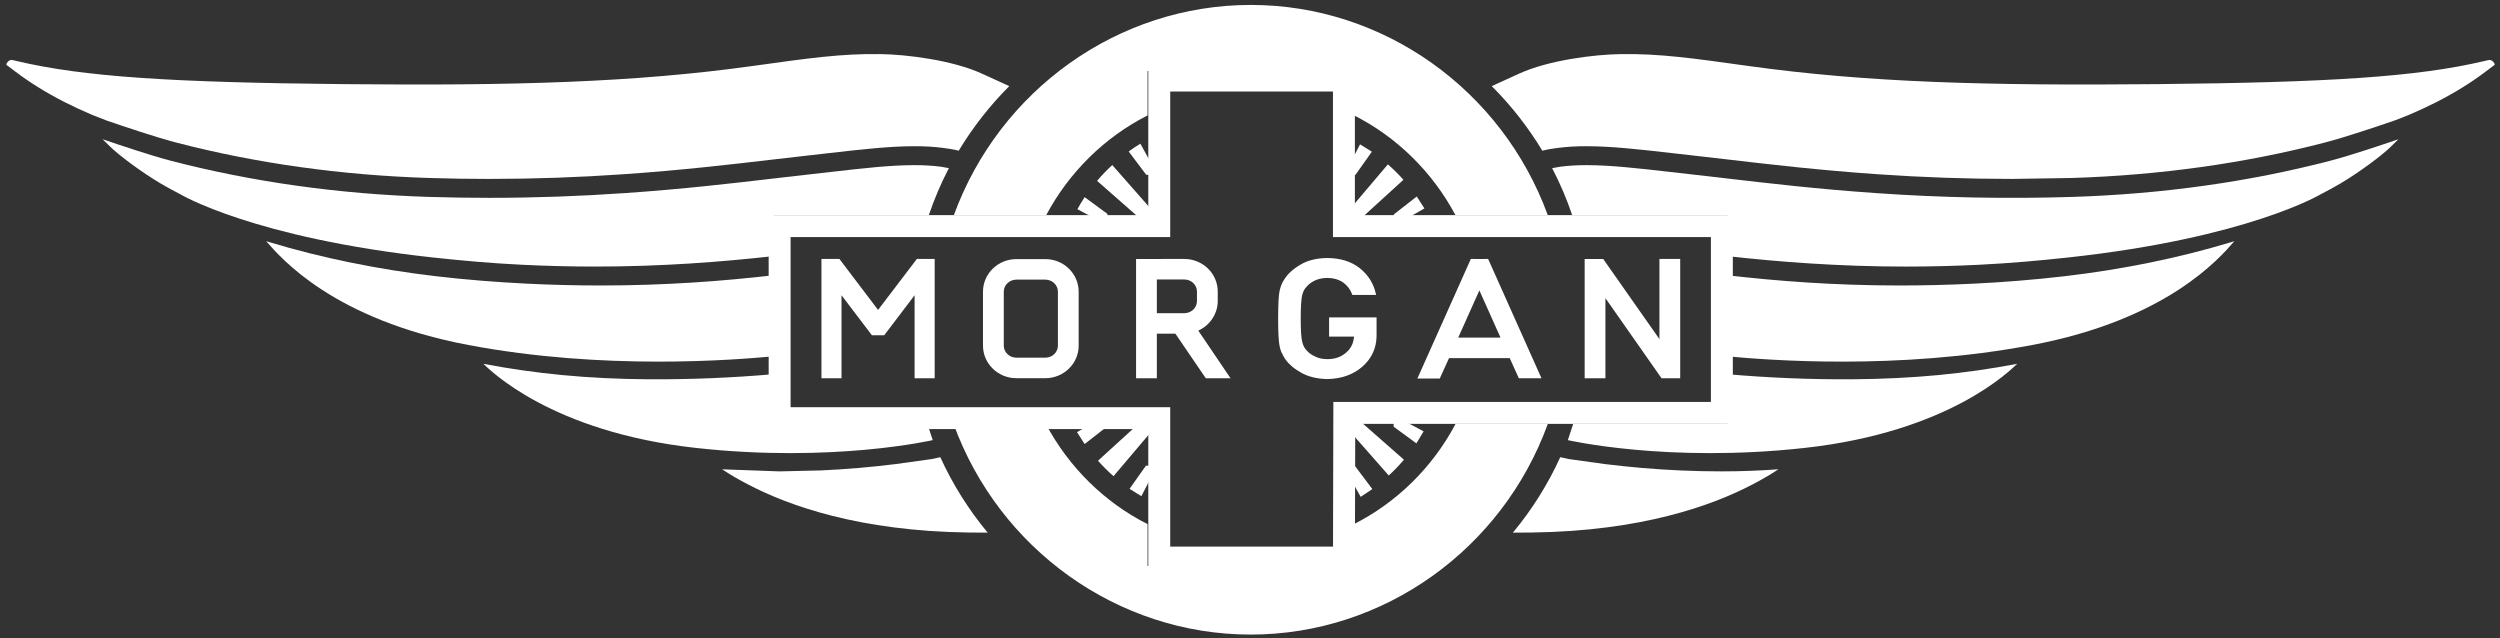 <svg xmlns="http://www.w3.org/2000/svg" width="100%" height="100%" viewBox="0 0 380 97" xmlns:v="https://vecta.io/nano"><rect x="0" y="0" width="380" height="97" fill="#333333" stroke="none"/><style><![CDATA[.B{fill:#fff}]]></style><defs><clipPath id="A"><path d="M79.073 0l9.073.143c13.404.418 26.358 2.233 38.503 5.392 3.173.824 8.139 2.514 10.524 3.328.405.137 1.75.677 2.233.873a67.49 67.49 0 0 1 4.182 1.941c2.784 1.42 5.293 2.974 7.458 4.618l.404.302c.251.178.686.51.939.706.063.052.076.142.004.269-.179.317-.477.564-.85.5l-.2-.04-.36-.087c-10.25-2.445-23.89-3.28-49.68-3.534-26.178-.259-44.342.258-62.24 2.749-8.486 1.181-13.487 1.905-19.499 1.813-3.875-.053-10.952-.902-15.493-3.009L0 14.107a51.724 51.724 0 0 0 7.687-9.815s.722.21 2.289.413 2.85.267 4.459.267c3.782 0 7.976-.479 12.829-1.032l2.987-.339 5.606-.644c6.56-.768 13.994-1.637 22.79-2.244A295.16 295.16 0 0 1 79.073 0z"/></clipPath><clipPath id="B"><path d="m0 0 2.932.02c16.575.22 27.332 4.081 33.437 7.283l.123.064.42.22.417.223c.839.451 1.723.96 3.03 1.817-2.891-.21-5.79-.315-8.69-.315-2.06 0-4.176.05-6.29.144-3.843.175-7.582.492-11.43.97l-5.462.76-1.288.283A50.965 50.965 0 0 0 0 0Z"/></clipPath><clipPath id="C"><path d="M8.448 0v1.477l-6.14 6.978A27.47 27.47 0 0 1 0 6.052L6.892 0h1.556Z"/></clipPath><clipPath id="D"><path d="M4.56 0v1.032L1.099 3.569A27.379 27.379 0 0 1 0 1.743L3.261 0H4.56Z"/></clipPath><clipPath id="E"><path d="M3.644 0v1.352L1.776 4.729A27.37 27.37 0 0 1 0 3.547L2.668 0h.976Z"/></clipPath><clipPath id="F"><path d="m1.452 0 6.855 6.25a27.425 27.425 0 0 1-2.36 2.347L0 1.583V0h1.452Z"/></clipPath><clipPath id="G"><path d="M1.015 0l2.493 3.523-1.796 1.118L0 1.321V0h1.015z"/></clipPath><clipPath id="H"><path d="M1.328 0l3.319 1.901-1.163 1.808L0 .993V0h1.328z"/></clipPath><clipPath id="I"><path d="M6.14 0a27.47 27.47 0 0 1 2.308 2.403L1.556 8.455H0V6.977L6.14 0Z"/></clipPath><clipPath id="J"><path d="M3.461 0L4.56 1.827 1.299 3.569H0V2.537L3.461 0z"/></clipPath><clipPath id="K"><path d="M1.868 0l1.776 1.181L.976 4.728H0V3.376L1.868 0z"/></clipPath><clipPath id="L"><path d="m2.361 0 5.946 7.015v1.582H6.855L0 2.348A27.44 27.44 0 0 1 2.361 0Z"/></clipPath><clipPath id="M"><path d="M1.796 0l1.712 3.32v1.321H2.493L0 1.12 1.796 0z"/></clipPath><clipPath id="N"><path d="M1.163 0l3.484 2.716v.993H3.319L0 1.808 1.163 0z"/></clipPath><clipPath id="O"><path d="M73.369 0a295.2 295.2 0 0 1 20.427.713c8.796.607 16.228 1.476 22.788 2.244l5.607.644 2.987.339c4.853.553 9.046 1.032 12.829 1.032 1.608 0 2.892-.064 4.459-.267s2.289-.413 2.289-.413a51.724 51.724 0 0 0 7.687 9.815l-4.071 1.857c-4.541 2.107-11.619 2.956-15.493 3.01-6.012.091-11.014-.633-19.5-1.814-17.898-2.49-36.061-3.008-62.239-2.75-25.79.255-39.43 1.09-49.681 3.535l-.36.087-.199.04c-.373.064-.672-.183-.85-.5-.072-.127-.059-.217.004-.27l.938-.705.404-.302c2.166-1.644 4.675-3.198 7.46-4.618a66.861 66.861 0 0 1 4.18-1.941l2.234-.873c2.386-.814 7.352-2.504 10.524-3.328C37.938 2.376 50.89.56 64.295.143A287.48 287.48 0 0 1 73.37 0z"/></clipPath><clipPath id="P"><path d="M45.167 0C65.399 0 83.42 12.99 90.334 32.03h-14.02c-3.493-6.603-8.969-11.998-15.598-15.315v-6.278H29.489v6.35c-6.564 3.32-11.997 8.688-15.466 15.244H0C6.915 12.993 24.95 0 45.167 0Z"/></clipPath><clipPath id="Q"><path d="M14.037 0c3.468 6.515 8.875 11.847 15.403 15.155v6.76h31.227v-6.666C67.278 11.945 72.745 6.576 76.244 0h14.033c-6.935 18.999-24.936 31.953-45.14 31.953C24.947 31.953 6.937 18.995 0 0h14.037Z"/></clipPath><clipPath id="R"><path d="M53.784 0c3.63 0 7.35.092 11.06.273C69.49.5 74.042.907 78.386 1.377c27.36 2.97 38.435 9.611 38.468 9.63a58.022 58.022 0 0 1 2.907 1.592c3.01 1.778 6.417 4.34 7.71 5.616l1.02.997.146.143c-2.527-.86-7.261-2.462-10.4-3.278-12.364-3.214-25.544-5.061-39.175-5.488a293.573 293.573 0 0 0-29.805.578c-8.87.61-16.34 1.485-22.932 2.256l-5.597.644-2.981.337c-4.77.544-8.882 1.013-12.491 1.013-1.463 0-2.783-.077-4.033-.237L0 14.959a49.888 49.888 0 0 0 3.047-7.143H26.66V1.588C34.557.704 43.661 0 53.784 0z"/></clipPath><clipPath id="S"><path d="M74.852 0c10.126 0 19.234.705 27.133 1.59v6.226h23.604a50.047 50.047 0 0 0 3.048 7.143l-1.224.221c-1.25.16-2.57.237-4.032.237-3.61 0-7.721-.469-12.49-1.013l-2.982-.337-5.597-.644c-6.592-.771-14.063-1.646-22.932-2.256a297.95 297.95 0 0 0-20.637-.722 293.41 293.41 0 0 0-9.168.144c-13.631.426-26.812 2.274-39.176 5.488C7.26 16.893 2.525 18.495 0 19.355l.145-.144 1.02-.996c1.292-1.276 4.699-3.839 7.71-5.616a57.49 57.49 0 0 1 2.908-1.592c.032-.02 11.106-6.66 38.468-9.63C54.595.905 59.147.5 63.79.273 67.503.092 71.225 0 74.852 0z"/></clipPath><clipPath id="T"><path d="M3.05 0v12.617l4.622-6.085H9.54l4.62 6.084V0h3.05v18.13h-2.709l-.146-.193-5.75-7.552-5.874 7.746H0V0h3.05Z"/></clipPath><clipPath id="U"><path d="M9.472 0c2.796 0 5.07 2.22 5.07 4.948v8.205c0 2.73-2.274 4.95-5.07 4.95H5.075c-2.798 0-5.075-2.22-5.075-4.95V4.948C0 2.22 2.277 0 5.075 0h4.397Zm0 3.119H5.075c-1.055 0-1.915.82-1.915 1.829v8.205c0 1.008.86 1.83 1.915 1.83h4.397c1.056 0 1.916-.822 1.916-1.83V4.948c0-1.01-.86-1.83-1.916-1.83Z"/></clipPath><clipPath id="V"><path d="m3.401 0 1.41 3.1h9.229L15.424.045h3.439l-7.976 17.842-.134.293-1.328-.013-1.297.013L0 0h3.401Zm9.238 6.219H6.208l3.217 7.18 3.214-7.18Z"/></clipPath><clipPath id="W"><path d="M3.157 0v6.772h2.819L10.451.213 10.597 0h3.76l-4.9 7.24c1.767.801 2.955 2.563 2.955 4.48v1.46c0 2.73-2.277 4.95-5.075 4.95H0V0h3.157Zm4.18 9.89h-4.18v5.12h4.18c1.058 0 1.918-.822 1.918-1.83v-1.46c0-1.008-.86-1.83-1.918-1.83Z"/></clipPath><clipPath id="X"><path d="M3.156 0v12.177L11.684 0h2.84v18.13h-3.157V5.948L2.819 18.13H0V0h3.156Z"/></clipPath><clipPath id="Y"><path d="M7.481 0c2.12.035 3.911.665 5.308 1.875 1.402 1.23 2.131 2.778 2.17 4.596v2.904H7.743v-2.92h3.798l-.065-.411a3.23 3.23 0 0 0-1.101-1.983c-.766-.694-1.715-1.034-2.896-1.034-.706 0-1.318.129-1.818.384-.518.222-.933.505-1.246.854-.392.372-.638.834-.763 1.422-.148.609-.221 1.762-.221 3.513 0 1.728.074 2.917.22 3.536.125.572.372 1.03.753 1.39.32.357.737.65 1.25.886.506.227 1.12.348 1.825.364.958-.016 1.774-.257 2.441-.719.636-.484 1.075-1.07 1.315-1.752l.04-.112h3.614l-.048.212c-.334 1.52-1.149 2.811-2.421 3.838-1.268 1.016-2.928 1.541-4.933 1.558-1.639-.018-3.02-.361-4.116-1.021-1.11-.65-1.928-1.4-2.436-2.233-.331-.47-.57-1.058-.722-1.766-.136-.673-.205-1.932-.212-3.838L0 9.2c0-2.064.07-3.423.213-4.153.076-.392.175-.724.292-.987l.416-.784c.508-.84 1.336-1.593 2.452-2.232C4.47.384 5.848.034 7.481 0z"/></clipPath><clipPath id="Z"><path d="M36.02.792c22.039 2.444 31.29 11.864 32.278 12.782-7.84-1.494-15.72-2.288-25.222-2.354-6.276-.03-12.55.227-18.801.77V4.449H.813L0 1.975S15.141-1.524 36.02.792z"/></clipPath><clipPath id="a"><path d="M46.3 2.526C66.77 6.39 74.76 15.69 77.034 18.306l-.478-.144c-7.962-2.406-16.512-4.152-25.415-5.191a206.002 206.002 0 0 0-13.748-1.121c-3.76-.184-7.53-.276-11.21-.276-10.022 0-18.608.68-26.183 1.544V.802C5.963.255 25.708-1.364 46.3 2.526Z"/></clipPath><clipPath id="b"><path d="M40.36 0a51.013 51.013 0 0 0-7.199 11.47l-1.288-.283-5.462-.76a145.038 145.038 0 0 0-11.431-.971l-6.29-.144L0 9.627a39.653 39.653 0 0 1 3.87-2.26l.12-.064C10.097 4.1 20.854.24 37.429.02z"/></clipPath><clipPath id="c"><path d="M32.279.792c20.878-2.316 36.02 1.183 36.02 1.183-.142.395-.685 2.072-.814 2.473H44.024v7.543a205.56 205.56 0 0 0-18.801-.77c-9.503.065-17.382.86-25.223 2.353C.988 12.656 10.24 3.236 32.279.792z"/></clipPath><clipPath id="d"><path d="M30.735 2.526c20.592-3.89 40.337-2.27 46.3-1.724v12.316c-7.575-.864-16.162-1.544-26.184-1.544-3.68 0-7.45.092-11.21.276-4.713.23-9.34.606-13.748 1.121C16.991 14.01 8.44 15.756.48 18.161l-.48.145C2.275 15.69 10.264 6.39 30.735 2.526Z"/></clipPath><clipPath id="e"><path d="m89.106 0 .054 21.99h57.393v31.723H89.106V75.83H57.703V53.713H0V21.192h57.703V0h31.403Zm-3.325 3.333H61.036v21.192H3.333V50.38h57.703v22.117h24.737V50.38h57.447V25.323H85.834l-.008-3.326-.045-18.664Z"/></clipPath></defs><g clip-path="url(#A)" transform="matrix(1 0 0 -1 226.747 27.197)" class="B"><path d="M0 0h152.442v18.981H0V0z"/></g><g clip-path="url(#B)" transform="matrix(1 0 0 -1 229.96 80.962)" class="B"><path d="M0 0h40.36v11.469H0V0z"/></g><g clip-path="url(#C)" transform="matrix(1 0 0 -1 166.754 33.54)" class="B"><path d="M0 0h8.448v8.455H0V0z"/></g><g clip-path="url(#D)" transform="matrix(1 0 0 -1 163.765 33.54)" class="B"><path d="M0 0h4.56v3.569H0V0z"/></g><g clip-path="url(#E)" transform="matrix(1 0 0 -1 171.558 26.569)" class="B"><path d="M0 0h3.644v4.729H0V0z"/></g><g clip-path="url(#F)" transform="matrix(1 0 0 -1 205.013 33.578)" class="B"><path d="M0 0h8.307v8.597H0V0z"/></g><g clip-path="url(#G)" transform="matrix(1 0 0 -1 205.013 26.58)" class="B"><path d="M0 0h3.508v4.641H0V0z"/></g><g clip-path="url(#H)" transform="matrix(1 0 0 -1 211.863 33.578)" class="B"><path d="M0 0h4.647v3.709H0V0z"/></g><g clip-path="url(#I)" transform="matrix(1 0 0 -1 204.951 72.277)" class="B"><path d="M0 0h8.448v8.455H0V0z"/></g><g clip-path="url(#J)" transform="matrix(1 0 0 -1 211.829 67.391)" class="B"><path d="M0 0h4.56v3.569H0V0z"/></g><g clip-path="url(#K)" transform="matrix(1 0 0 -1 204.951 75.52)" class="B"><path d="M0 0h3.644v4.728H0V0z"/></g><g clip-path="url(#L)" transform="matrix(1 0 0 -1 166.893 72.38)" class="B"><path d="M0 0h8.307v8.597H0V0z"/></g><g clip-path="url(#M)" transform="matrix(1 0 0 -1 171.691 75.423)" class="B"><path d="M0 0h3.508v4.641H0V0z"/></g><g clip-path="url(#N)" transform="matrix(1 0 0 -1 163.702 67.491)" class="B"><path d="M0 0h4.647v3.709H0V0z"/></g><g clip-path="url(#O)" transform="matrix(1 0 0 -1 .968 27.197)" class="B"><path d="M0 0h152.442v18.981H0V0z"/></g><g clip-path="url(#P)" transform="matrix(1 0 0 -1 144.937 96.456)" class="B"><path d="M0 0h90.334v32.031H0V0z"/></g><g clip-path="url(#Q)" transform="matrix(1 0 0 -1 144.986 32.703)" class="B"><path d="M0 0h90.277v31.953H0V0z"/></g><g clip-path="url(#R)" transform="matrix(1 0 0 -1 235.926 40.52)" class="B"><path d="M0 0h128.637v19.355H0V0z"/></g><g clip-path="url(#S)" transform="matrix(1 0 0 -1 15.593 40.518)" class="B"><path d="M0 0h128.637v19.355H0V0z"/></g><g clip-path="url(#T)" transform="matrix(1 0 0 -1 124.86 57.493)" class="B"><path d="M0 0h17.211v18.131H0V0z"/></g><g clip-path="url(#U)" transform="matrix(1 0 0 -1 149.415 57.487)" class="B"><path d="M0 0h14.543v18.103H0V0z"/></g><g clip-path="url(#V)" transform="matrix(1 0 0 -1 215.44 57.538)" class="B"><path d="M0 0h18.863v18.18H0V0z"/></g><g clip-path="url(#W)" transform="matrix(1 0 0 -1 172.683 57.493)" class="B"><path d="M0 0h14.357v18.131H0V0z"/></g><g clip-path="url(#X)" transform="matrix(1 0 0 -1 240.867 57.493)" class="B"><path d="M0 0h14.524v18.131H0V0z"/></g><g clip-path="url(#Y)" transform="matrix(1 0 0 -1 194.278 57.618)" class="B"><path d="M0 0h14.959v18.401H0V0z"/></g><g clip-path="url(#Z)" transform="matrix(1 0 0 -1 238.313 68.874)" class="B"><path d="M0 0h68.298v13.574H0V0z"/></g><g clip-path="url(#a)" transform="matrix(1 0 0 -1 262.587 54.968)" class="B"><path d="M0 0h77.034v18.306H0V0z"/></g><g clip-path="url(#b)" transform="matrix(1 0 0 -1 109.766 80.962)" class="B"><path d="M0 0h40.36v11.469H0V0z"/></g><g clip-path="url(#c)" transform="matrix(1 0 0 -1 73.474 68.874)" class="B"><path d="M0 0h68.298v13.574H0V0z"/></g><g clip-path="url(#d)" transform="matrix(1 0 0 -1 40.465 54.968)" class="B"><path d="M0 0h77.034v18.306H0V0z"/></g><g clip-path="url(#e)" transform="matrix(1 0 0 -1 116.837 86.415)" class="B"><path d="M0 0h146.553v75.83H0V0z"/></g></svg>